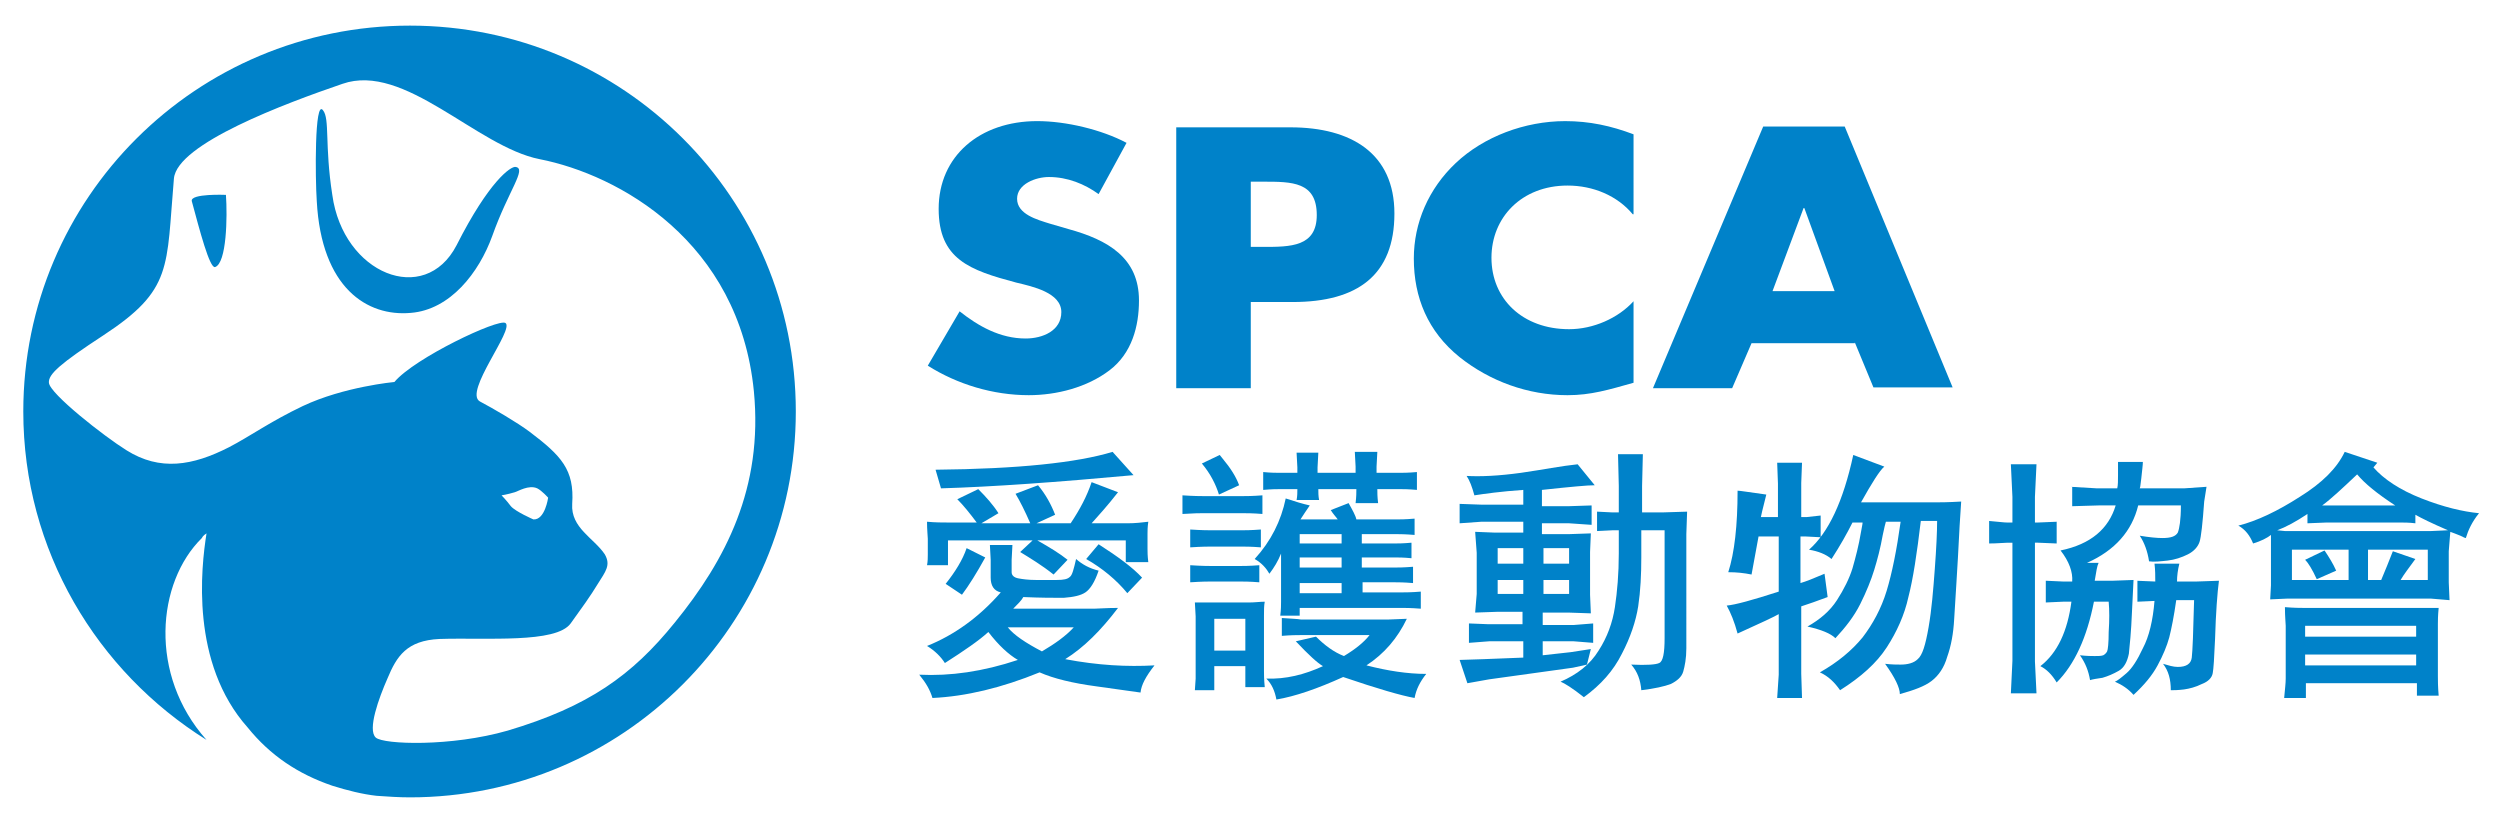 <?xml version="1.0" encoding="utf-8"?>
<!-- Generator: Adobe Illustrator 28.3.0, SVG Export Plug-In . SVG Version: 6.00 Build 0)  -->
<svg version="1.1" id="圖層_1" xmlns="http://www.w3.org/2000/svg" xmlns:xlink="http://www.w3.org/1999/xlink" x="0px" y="0px"
	 viewBox="0 0 322 106" style="enable-background:new 0 0 322 106;" xml:space="preserve">
<style type="text/css">
	.st0{fill:#0082C9;}
	.st1{fill-rule:evenodd;clip-rule:evenodd;fill:#0082C9;}
</style>
<g>
	<path class="st0" d="M141.5,25c-1.8-1.3-4-2.2-6.4-2.2c-1.7,0-4.1,0.9-4.1,2.8c0,2,2.6,2.7,4.2,3.2l2.4,0.7
		c5.1,1.4,9.1,3.7,9.1,9.2c0,3.3-0.9,6.8-3.8,9c-2.9,2.2-6.8,3.2-10.4,3.2c-4.6,0-9.2-1.4-13-3.8l4.1-7c2.4,1.9,5.2,3.5,8.5,3.5
		c2.2,0,4.6-1,4.6-3.4c0-2.5-3.7-3.3-5.8-3.8c-6-1.6-10-3-10-9.5c0-6.8,5.3-11.3,12.7-11.3c3.7,0,8.3,1.1,11.5,2.8L141.5,25z"/>
	<path class="st0" d="M161.1,23.4h1.6c3.7,0,6.9,0,6.9,4.3c0,4.1-3.4,4.1-6.9,4.1h-1.6V23.4z M151.5,50h9.6V38.9h5.4
		c8.4,0,13.1-3.5,13.1-11.4c0-7.7-5.5-11.1-13.4-11.1h-14.7V50z"/>
	<path class="st0" d="M210.3,27.6c-2-2.4-5.1-3.7-8.4-3.7c-5.9,0-9.8,4.1-9.8,9.3c0,5.3,4,9.2,10,9.2c3.1,0,6.3-1.4,8.3-3.6v10.5
		c-3.2,0.9-5.5,1.6-8.5,1.6c-5.1,0-10-1.8-13.9-4.9c-4.1-3.3-5.9-7.7-5.9-12.7c0-4.6,1.9-9,5.4-12.3c3.6-3.4,8.9-5.4,14.1-5.4
		c3.1,0,5.9,0.6,8.8,1.7V27.6z"/>
	<path class="st0" d="M236.3,37.5h-8l4-10.7h0.1L236.3,37.5z M238.9,44.1l2.4,5.8h10.2l-13.9-33.6h-10.5L212.9,50h10.2l2.5-5.8
		H238.9z"/>
	<path class="st0" d="M134.2,83.9c-2.1-1.1-3.6-2.1-4.4-3.1h8.5C137.3,81.9,135.9,82.9,134.2,83.9z M120.5,60.5l0.7,2.4
		c6.7-0.2,15-0.8,24.8-1.7l-2.7-3C138.7,59.6,131.1,60.4,120.5,60.5z M145,69.6v2.8h2.9c-0.1-0.8-0.1-1.4-0.1-1.7v-2
		c0-0.3,0-0.8,0.1-1.5c-0.8,0.1-1.7,0.2-2.7,0.2h-4.6c0.8-0.9,2-2.2,3.4-4l-3.4-1.3c-0.6,1.8-1.5,3.5-2.7,5.3h-4.4l2.4-1.1
		c-0.5-1.3-1.2-2.6-2.2-3.8l-2.9,1.1c0.6,1,1.2,2.2,1.9,3.8h-6.3l2.2-1.3C127.9,65,127,64,126,63l-2.7,1.3c0.8,0.8,1.6,1.8,2.5,3
		h-3.7c-0.7,0-1.6,0-2.7-0.1c0,1.1,0.1,1.9,0.1,2.2v2c0,0.4,0,0.9-0.1,1.4h2.7v-3.2h10.9l-1.6,1.5c1.3,0.8,2.8,1.7,4.3,2.9l1.8-1.9
		c-1-0.8-2.3-1.6-3.9-2.5H145z M139.9,72c2.1,1.2,3.9,2.7,5.3,4.4l1.9-2c-1.2-1.3-3.1-2.7-5.6-4.3L139.9,72z M128.9,76.3
		c-2.8,3.2-6,5.5-9.5,6.9c1,0.6,1.8,1.4,2.3,2.2c2.5-1.6,4.4-2.9,5.6-4c1.3,1.7,2.6,2.9,3.8,3.6c-4.5,1.5-8.7,2.1-12.7,1.9
		c0.9,1.1,1.4,2,1.7,3c4.3-0.2,8.9-1.3,13.8-3.3c1.8,0.8,4.3,1.4,7.3,1.8l5.7,0.8c0.1-1,0.7-2.1,1.8-3.5c-3.5,0.2-7.3,0-11.5-0.8
		c2.4-1.5,4.6-3.7,6.8-6.6c-1.5,0-2.6,0.1-3.1,0.1h-10.4c0.6-0.6,1.1-1.1,1.3-1.5C134,77,135.7,77,137,77c1.3-0.1,2.2-0.3,2.8-0.7
		c0.6-0.4,1.2-1.3,1.7-2.8c-1.2-0.3-2.1-0.8-2.9-1.5c-0.3,1.3-0.5,2.1-0.8,2.3c-0.3,0.3-0.8,0.4-1.7,0.4l-2.7,0
		c-0.9,0-1.7-0.1-2.2-0.2c-0.6-0.1-0.9-0.4-0.9-0.8v-1.6l0.1-1.9h-2.9l0.1,1.9v2.3C127.6,75.4,128,76.1,128.9,76.3z M121.8,75.2
		l2.1,1.4c0.9-1.2,1.9-2.8,3-4.8l-2.4-1.2C124,72.1,123,73.7,121.8,75.2z"/>
	<path class="st0" d="M172.8,68.8v1.2h-5.4v-1.2H172.8z M162.7,60.8v2.3c1.1-0.1,1.8-0.1,2.2-0.1h2.2c0,0.4,0,0.9-0.1,1.4h2.9
		c-0.1-0.5-0.1-1-0.1-1.4h4.9c0,0.4,0,1-0.1,1.8h2.9c-0.1-0.8-0.1-1.4-0.1-1.8h2.9c0.4,0,1.1,0,2.2,0.1v-2.3
		c-1.1,0.1-1.9,0.1-2.3,0.1h-2.9v-0.8l0.1-1.9h-2.9l0.1,1.9v0.8h-4.9v-0.7l0.1-1.9H167l0.1,1.9v0.7h-2.2
		C164.4,60.9,163.7,60.9,162.7,60.8z M154.8,59.7c1.1,1.3,1.8,2.7,2.2,4l2.6-1.2c-0.4-1.1-1.1-2.2-2.1-3.4l-0.4-0.5L154.8,59.7z
		 M155,63.9c-0.3,0-1.2,0-2.7-0.1v2.4c1.5-0.1,2.3-0.1,2.6-0.1h5.2c0.4,0,1.3,0,2.5,0.1v-2.4c-1.3,0.1-2.1,0.1-2.5,0.1H155z
		 M168.7,65.1c-0.9-0.2-1.9-0.5-3.1-0.9c-0.6,2.9-1.9,5.5-4,7.8c0.9,0.5,1.5,1.2,1.9,1.9c0.6-0.8,1.1-1.6,1.5-2.6v6.2
		c0,0.4,0,1-0.1,1.8h2.5v-1h13.2c0.4,0,1.1,0,2.4,0.1v-2.2c-1.2,0.1-2,0.1-2.4,0.1h-5.1v-1.3h4.2c0.4,0,1.1,0,2.3,0.1v-2.1
		c-1.2,0.1-2,0.1-2.4,0.1h-4.2v-1.3h4.3c0.4,0,1.1,0,2.1,0.1v-2c-1.1,0.1-1.8,0.1-2.2,0.1h-4.2v-1.2h4.7c0.2,0,0.9,0,2.1,0.1v-2.1
		c-1.2,0.1-1.9,0.1-2.2,0.1h-5.3c-0.1-0.5-0.5-1.2-1-2.1l-2.3,0.9c0.3,0.5,0.7,0.9,0.9,1.2h-4.8C167.9,66.3,168.2,65.8,168.7,65.1z
		 M172.8,71.8v1.3h-5.4v-1.3H172.8z M172.8,75.1v1.3h-5.4v-1.3H172.8z M159.9,70.4c0.4,0,1.3,0,2.5,0.1v-2.3
		c-1.3,0.1-2.1,0.1-2.5,0.1H156c-0.3,0-1.2,0-2.7-0.1v2.3c1.5-0.1,2.4-0.1,2.7-0.1H159.9z M159.7,74.9c0.4,0,1.3,0,2.5,0.1v-2.2
		c-1.3,0.1-2.1,0.1-2.5,0.1H156c-0.3,0-1.2,0-2.7-0.1V75c1.5-0.1,2.4-0.1,2.7-0.1H159.7z M156.4,85.8h4v2.7h2.5
		c-0.1-1-0.1-1.7-0.1-2.1v-7.1c0-0.7,0-1.3,0.1-1.8c-0.6,0-1.3,0.1-2,0.1H156c-1,0-1.7,0-2.1,0l0.1,1.8v8l-0.1,1.5h2.5V85.8z
		 M160.4,79.7v4.1h-4v-4.1H160.4z M165.1,79.6v2.3c1.2-0.1,2-0.1,2.4-0.1h8.9c-0.7,0.9-1.8,1.8-3.3,2.7c-1.3-0.5-2.5-1.4-3.6-2.5
		l-2.6,0.6c1.7,1.8,2.8,2.8,3.5,3.2c-2.4,1.1-4.8,1.7-7.3,1.6c0.7,0.7,1.1,1.6,1.3,2.7c2.4-0.4,5.3-1.4,8.6-2.9
		c4.4,1.5,7.5,2.4,9.2,2.7c0.2-1.1,0.7-2.1,1.5-3.1c-2.4,0-5-0.4-7.7-1.1c2.3-1.5,4-3.5,5.2-6l-2.5,0.1h-11.1
		C167.1,79.7,166.3,79.7,165.1,79.6z"/>
	<path class="st0" d="M196.2,70.6v2h-3.3v-2H196.2z M205.7,68.4l2-0.1h0.8v3c0,2.6-0.2,4.9-0.5,6.9c-0.3,2-1,3.9-2.1,5.6
		c-1.1,1.8-2.8,3.1-4.9,4c0.5,0.2,1.5,0.8,3,2c2.2-1.6,3.8-3.4,4.9-5.6c1.1-2.1,1.8-4.2,2.1-6.1c0.3-2,0.4-4.1,0.4-6.3
		c0-0.1,0-1.2,0-3.5h3v13.9c0,1.9-0.2,3-0.7,3.2c-0.4,0.2-1.6,0.3-3.6,0.2c0.8,0.9,1.2,2,1.3,3.3c1.7-0.2,3-0.5,3.8-0.8
		c0.8-0.4,1.4-0.9,1.6-1.6c0.2-0.7,0.4-1.7,0.4-3V68.8l0.1-2.9l-3.2,0.1h-2.6v-3.4l0.1-4.1h-3.2l0.1,4.1V66h-0.8l-2-0.1V68.4z
		 M195.9,60.9c-2.9,0.4-5.2,0.5-7,0.4c0.4,0.6,0.7,1.4,1,2.5c1.3-0.2,3.4-0.5,6.3-0.7v1.9h-5.4l-2.8-0.1v2.5l2.8-0.2h5.4v1.4h-3.7
		l-2.5-0.1l0.2,2.7v5.3l-0.2,2.4l2.9-0.1h3.2v1.6h-4.4l-2.5-0.1v2.5l2.6-0.2h4.4v2.1l-5.1,0.2l-3.1,0.1l1,3l2.8-0.5l10.8-1.5
		l1.8-0.4l0.5-2l-2.6,0.4l-3.6,0.4v-1.8h4l2.5,0.2v-2.5l-2.5,0.2h-4v-1.6h3.3l2.9,0.1l-0.1-2.4v-5.5l0.1-2.4l-2.9,0.1h-3.4v-1.4h3.5
		l2.9,0.2v-2.5l-3,0.1h-3.4v-2.1c3.7-0.4,5.9-0.6,6.8-0.6l-2.2-2.7C201.2,60,198.7,60.5,195.9,60.9z M202.1,70.6v2h-3.3v-2H202.1z
		 M196.2,74.7v1.8h-3.3v-1.8H196.2z M202.1,74.7v1.8h-3.3v-1.8H202.1z"/>
	<path class="st0" d="M242.9,67.2c-0.1,0.3-0.2,0.8-0.4,1.7c-0.3,1.7-0.7,3.2-1.1,4.5c-0.4,1.3-1,2.8-1.8,4.4
		c-0.8,1.6-1.9,3-3.2,4.4c-0.6-0.6-1.8-1.1-3.6-1.5c1.6-0.9,2.9-2,3.8-3.4c0.9-1.4,1.6-2.8,2-4.1c0.4-1.4,0.8-2.9,1.1-4.7
		c0.1-0.6,0.2-1,0.2-1.2h-1.3c-0.7,1.4-1.6,3-2.7,4.7c-0.7-0.6-1.7-1-2.9-1.2c2.5-2.2,4.4-6.2,5.7-12.2l4,1.5
		c-0.6,0.5-1.6,2.1-3,4.6h9.9c0.3,0,1.3,0,3-0.1l-0.2,3.1c-0.3,6.1-0.6,10.1-0.7,12c-0.1,1.9-0.4,3.5-0.9,4.9
		c-0.4,1.4-1.1,2.4-2,3.1c-0.9,0.7-2.3,1.2-4.1,1.7c0-0.8-0.6-2.1-1.9-3.9c0.9,0.1,1.5,0.1,2,0.1c0.9,0,1.7-0.2,2.2-0.7
		c0.6-0.5,1-1.8,1.4-4.1c0.4-2.3,0.6-4.8,0.8-7.5c0.2-2.7,0.3-4.8,0.3-6.2h-2.1c-0.5,4.2-1,7.5-1.6,9.8c-0.5,2.3-1.5,4.5-2.8,6.5
		c-1.3,2-3.3,3.8-6,5.5c-0.7-1-1.5-1.8-2.6-2.3c2.3-1.3,4.1-2.8,5.5-4.5c1.3-1.7,2.4-3.7,3.1-6s1.3-5.3,1.8-8.9H242.9z M222.6,73.7
		c0.8-2.5,1.2-6,1.2-10.5c0.3,0,1.5,0.2,3.7,0.5c-0.2,0.9-0.5,1.9-0.7,2.9h2.2v-4.3l-0.1-2.7h3.2l-0.1,2.6v4.4h0.7l1.8-0.2v2.8
		l-1.9-0.1h-0.7v6c0.7-0.2,1.7-0.6,3.1-1.2l0.4,3c-1.3,0.5-2.5,0.9-3.4,1.2v8.7l0.1,3.1h-3.2l0.2-3v-7.8c-0.5,0.3-2.2,1.1-5.3,2.5
		c-0.4-1.5-0.9-2.7-1.4-3.6c1.1-0.1,3.3-0.7,6.7-1.8v-7.1h-2.6l-0.9,4.9C224.6,73.8,223.7,73.7,222.6,73.7z"/>
	<path class="st0" d="M266.7,62.7l3.4,0.2h2.6c0.1-0.4,0.1-1,0.1-1.7c0-0.7,0-1.3,0-1.7h3.2c0,0.4-0.1,1.1-0.2,2.1
		c-0.1,0.6-0.1,1.1-0.2,1.3h5.7l2.9-0.2l-0.3,1.9c-0.2,2.8-0.4,4.6-0.6,5.2c-0.2,0.6-0.7,1.2-1.5,1.6c-0.8,0.4-1.7,0.7-2.6,0.8
		c-0.9,0.1-1.8,0.2-2.4,0.1c-0.2-1.3-0.6-2.4-1.2-3.3c1.2,0.2,2.2,0.3,2.9,0.3c1.1,0,1.7-0.2,2-0.7c0.2-0.5,0.4-1.6,0.4-3.5h-5.5
		c-0.8,3.3-3,5.8-6.6,7.4h1.5c-0.2,0.4-0.3,1.1-0.5,2.3h2.3l2.7-0.1l-0.2,4.1c-0.1,2.6-0.3,4.4-0.4,5.4c-0.2,1-0.6,1.8-1.3,2.2
		c-0.7,0.4-1.4,0.7-2.1,0.9c-0.7,0.1-1.3,0.2-1.6,0.3c-0.2-1.2-0.6-2.2-1.3-3.2c0.9,0.1,1.5,0.1,1.9,0.1c0.5,0,0.8,0,1.1-0.1
		c0.2-0.1,0.4-0.3,0.5-0.5c0.1-0.2,0.2-1.1,0.2-2.5c0.1-1.5,0.1-2.8,0-3.9h-1.9c-0.9,4.6-2.5,8.1-4.8,10.4c-0.6-1-1.3-1.7-2.1-2.1
		c2.2-1.7,3.5-4.5,4-8.3h-1.1l-2.2,0.1v-2.8l2.2,0.1h1.2c0.1-1.2-0.4-2.6-1.5-4c3.9-0.8,6.2-2.8,7.1-5.8h-2.2l-3.4,0.1V62.7z
		 M259.3,69.9h-0.7c-0.5,0-1.3,0.1-2.4,0.1v-2.9c1.2,0.1,1.9,0.2,2.3,0.2h0.7V64l-0.2-4.2h3.3l-0.2,4.2v3.3h0.4l2.4-0.1V70l-2.4-0.1
		h-0.4v15.3l0.2,4.1h-3.3l0.2-4.2V69.9z M275.2,74.8l2.4,0.1c0-0.7,0-1.5-0.1-2.3h3.2c-0.2,0.8-0.3,1.6-0.3,2.3h2.5l2.9-0.1
		c-0.2,1.5-0.4,4.1-0.5,7.5c-0.1,2.4-0.2,3.9-0.3,4.4c-0.1,0.6-0.6,1.1-1.4,1.4c-0.8,0.4-1.6,0.6-2.3,0.7c-0.8,0.1-1.3,0.1-1.7,0.1
		c0-1.4-0.3-2.5-1-3.4c0.7,0.2,1.3,0.4,1.9,0.4c1.1,0,1.7-0.4,1.8-1.2c0.1-0.8,0.2-3.3,0.3-7.4h-2.3c-0.3,2.1-0.6,3.6-0.9,4.8
		c-0.3,1.1-0.8,2.3-1.5,3.6c-0.7,1.3-1.7,2.5-3.1,3.8c-0.7-0.8-1.5-1.3-2.4-1.7c0.3-0.1,0.8-0.5,1.5-1.1c0.7-0.6,1.4-1.7,2.1-3.2
		c0.8-1.5,1.3-3.6,1.5-6.1l-2.2,0.1V74.8z"/>
	<path class="st0" d="M308.5,65.1h-9.4c1.1-0.8,2.6-2.2,4.5-4C304.6,62.3,306.2,63.6,308.5,65.1z M315.6,68.5
		c0.3,0.1,0.8,0.3,1.3,0.5c0.4,0.2,0.6,0.3,0.7,0.3c0.3-1,0.8-2.1,1.7-3.2c-2.1-0.2-4.6-0.8-7.4-1.9c-2.8-1.1-4.9-2.5-6.2-4l0.5-0.6
		l-4.2-1.4c-1,2.1-2.9,4-5.8,5.8c-2.8,1.8-5.5,3.1-7.9,3.7c0.9,0.5,1.5,1.3,1.9,2.3c1-0.3,1.8-0.7,2.3-1.1v6.5l-0.1,1.8l2.2-0.1
		h18.5l2.4,0.2l-0.1-2.3v-4L315.6,68.5z M313.1,68.4h-18.8l-1-0.1c1.1-0.4,2.4-1.1,3.9-2.1v1.2l2.5-0.1h9.3c0.6,0,1.3,0,2.1,0.1
		v-1.1c0.7,0.4,2.1,1.1,4.2,2L313.1,68.4z M302.5,74.7h-7.3v-3.9h7.3V74.7z M296.9,72.1c0.4,0.4,0.9,1.2,1.5,2.5l2.5-1.1
		c-0.4-0.9-0.9-1.7-1.5-2.6L296.9,72.1z M309.2,74.7c0.4-0.7,1.1-1.6,1.9-2.7l-2.9-1c-0.5,1.3-1,2.5-1.5,3.7h-1.7v-3.9h7.7v3.9
		H309.2z M296.7,78.3c-0.4,0-1.2,0-2.4-0.1c0,1.3,0.1,2.1,0.1,2.4v6.8c0,0.6-0.1,1.4-0.2,2.5h2.8v-1.9h14.3v1.6h2.8
		c-0.1-1.2-0.1-2-0.1-2.5v-6.7c0-0.4,0-1.1,0.1-2.1l-2.3,0H296.7z M311.2,80.5V82h-14.3v-1.4H311.2z M311.2,84.3v1.4h-14.3v-1.4
		H311.2z"/>
	<path class="st1" d="M102.5,53c0,27.5-22.3,49.7-49.7,49.7c-1.4,0-2.9-0.1-4.3-0.2c-1.8-0.2-3.8-0.7-5.7-1.3
		c-4.4-1.5-8-3.9-10.9-7.5l0,0c-7.4-8.3-6-20.6-5.3-25c-0.1,0.1-0.4,0.2-0.6,0.6c-5.8,5.7-6.9,17.6,0.6,26C12.5,86.5,3,70.9,3,53
		C3,25.5,25.3,3.3,52.8,3.3C80.3,3.3,102.5,25.5,102.5,53z M73.5,80.3c-1.9,2.6-10.8,1.8-16.9,2c-4.2,0.2-5.5,2.2-6.7,5.1
		c-1.1,2.5-2.6,6.6-1.5,7.6c1,0.9,9.7,1.2,17-0.9C75.8,91,81.4,87,86.9,80.2c6.6-8.1,11.4-17.4,10.2-29.8
		c-1.9-19.3-17.4-27.9-27.6-29.9C61.4,18.9,52.1,8,44.1,10.8c-7.3,2.5-21.3,7.7-21.7,12.2c-1,11.5-0.1,14.3-9.1,20.2
		c-5.5,3.6-7.1,5-7,6.1c0.1,1.4,7.1,6.9,10,8.7c4.3,2.7,8.5,2,13.2-0.4c2.7-1.4,5.3-3.3,9.5-5.3c5.3-2.5,11.8-3.1,11.8-3.1
		c2.6-3.1,13.4-8.2,14.3-7.6c1.2,0.8-5.4,8.9-3.3,10.1c1.7,0.9,4.8,2.7,6.4,3.9c4.1,3.1,5.8,4.9,5.5,9.3c-0.2,3.1,2.8,4.4,4.2,6.5
		c0.8,1.4,0.1,2.2-0.9,3.8C76.1,76.7,74.8,78.5,73.5,80.3z M41.6,14.2c-1.1-1.5-1,8.8-0.8,11.7c0.6,11.2,6.5,14.9,12.1,14.4
		c5.1-0.4,8.8-5.2,10.5-9.9c2.1-5.9,4.5-8.7,3-8.9c-0.6-0.1-3.4,1.8-7.6,10.1c-4.1,7.9-14.6,3.7-16-6.5
		C41.8,18.7,42.5,15.3,41.6,14.2z M29.1,25.1c0,0-4.6-0.2-4.4,0.8c1,3.7,2.3,8.7,3,8.5C29.2,33.9,29.3,27.9,29.1,25.1z M68.7,66.9
		c1.5,0.1,1.9-2.8,1.9-2.8s-0.8-0.9-1.4-1.2c-1.1-0.5-2.5,0.4-2.9,0.5c-1,0.3-1.7,0.4-1.7,0.4s0.6,0.6,1.2,1.4
		C66.4,65.9,68.7,66.9,68.7,66.9z"/>
</g>
</svg>

